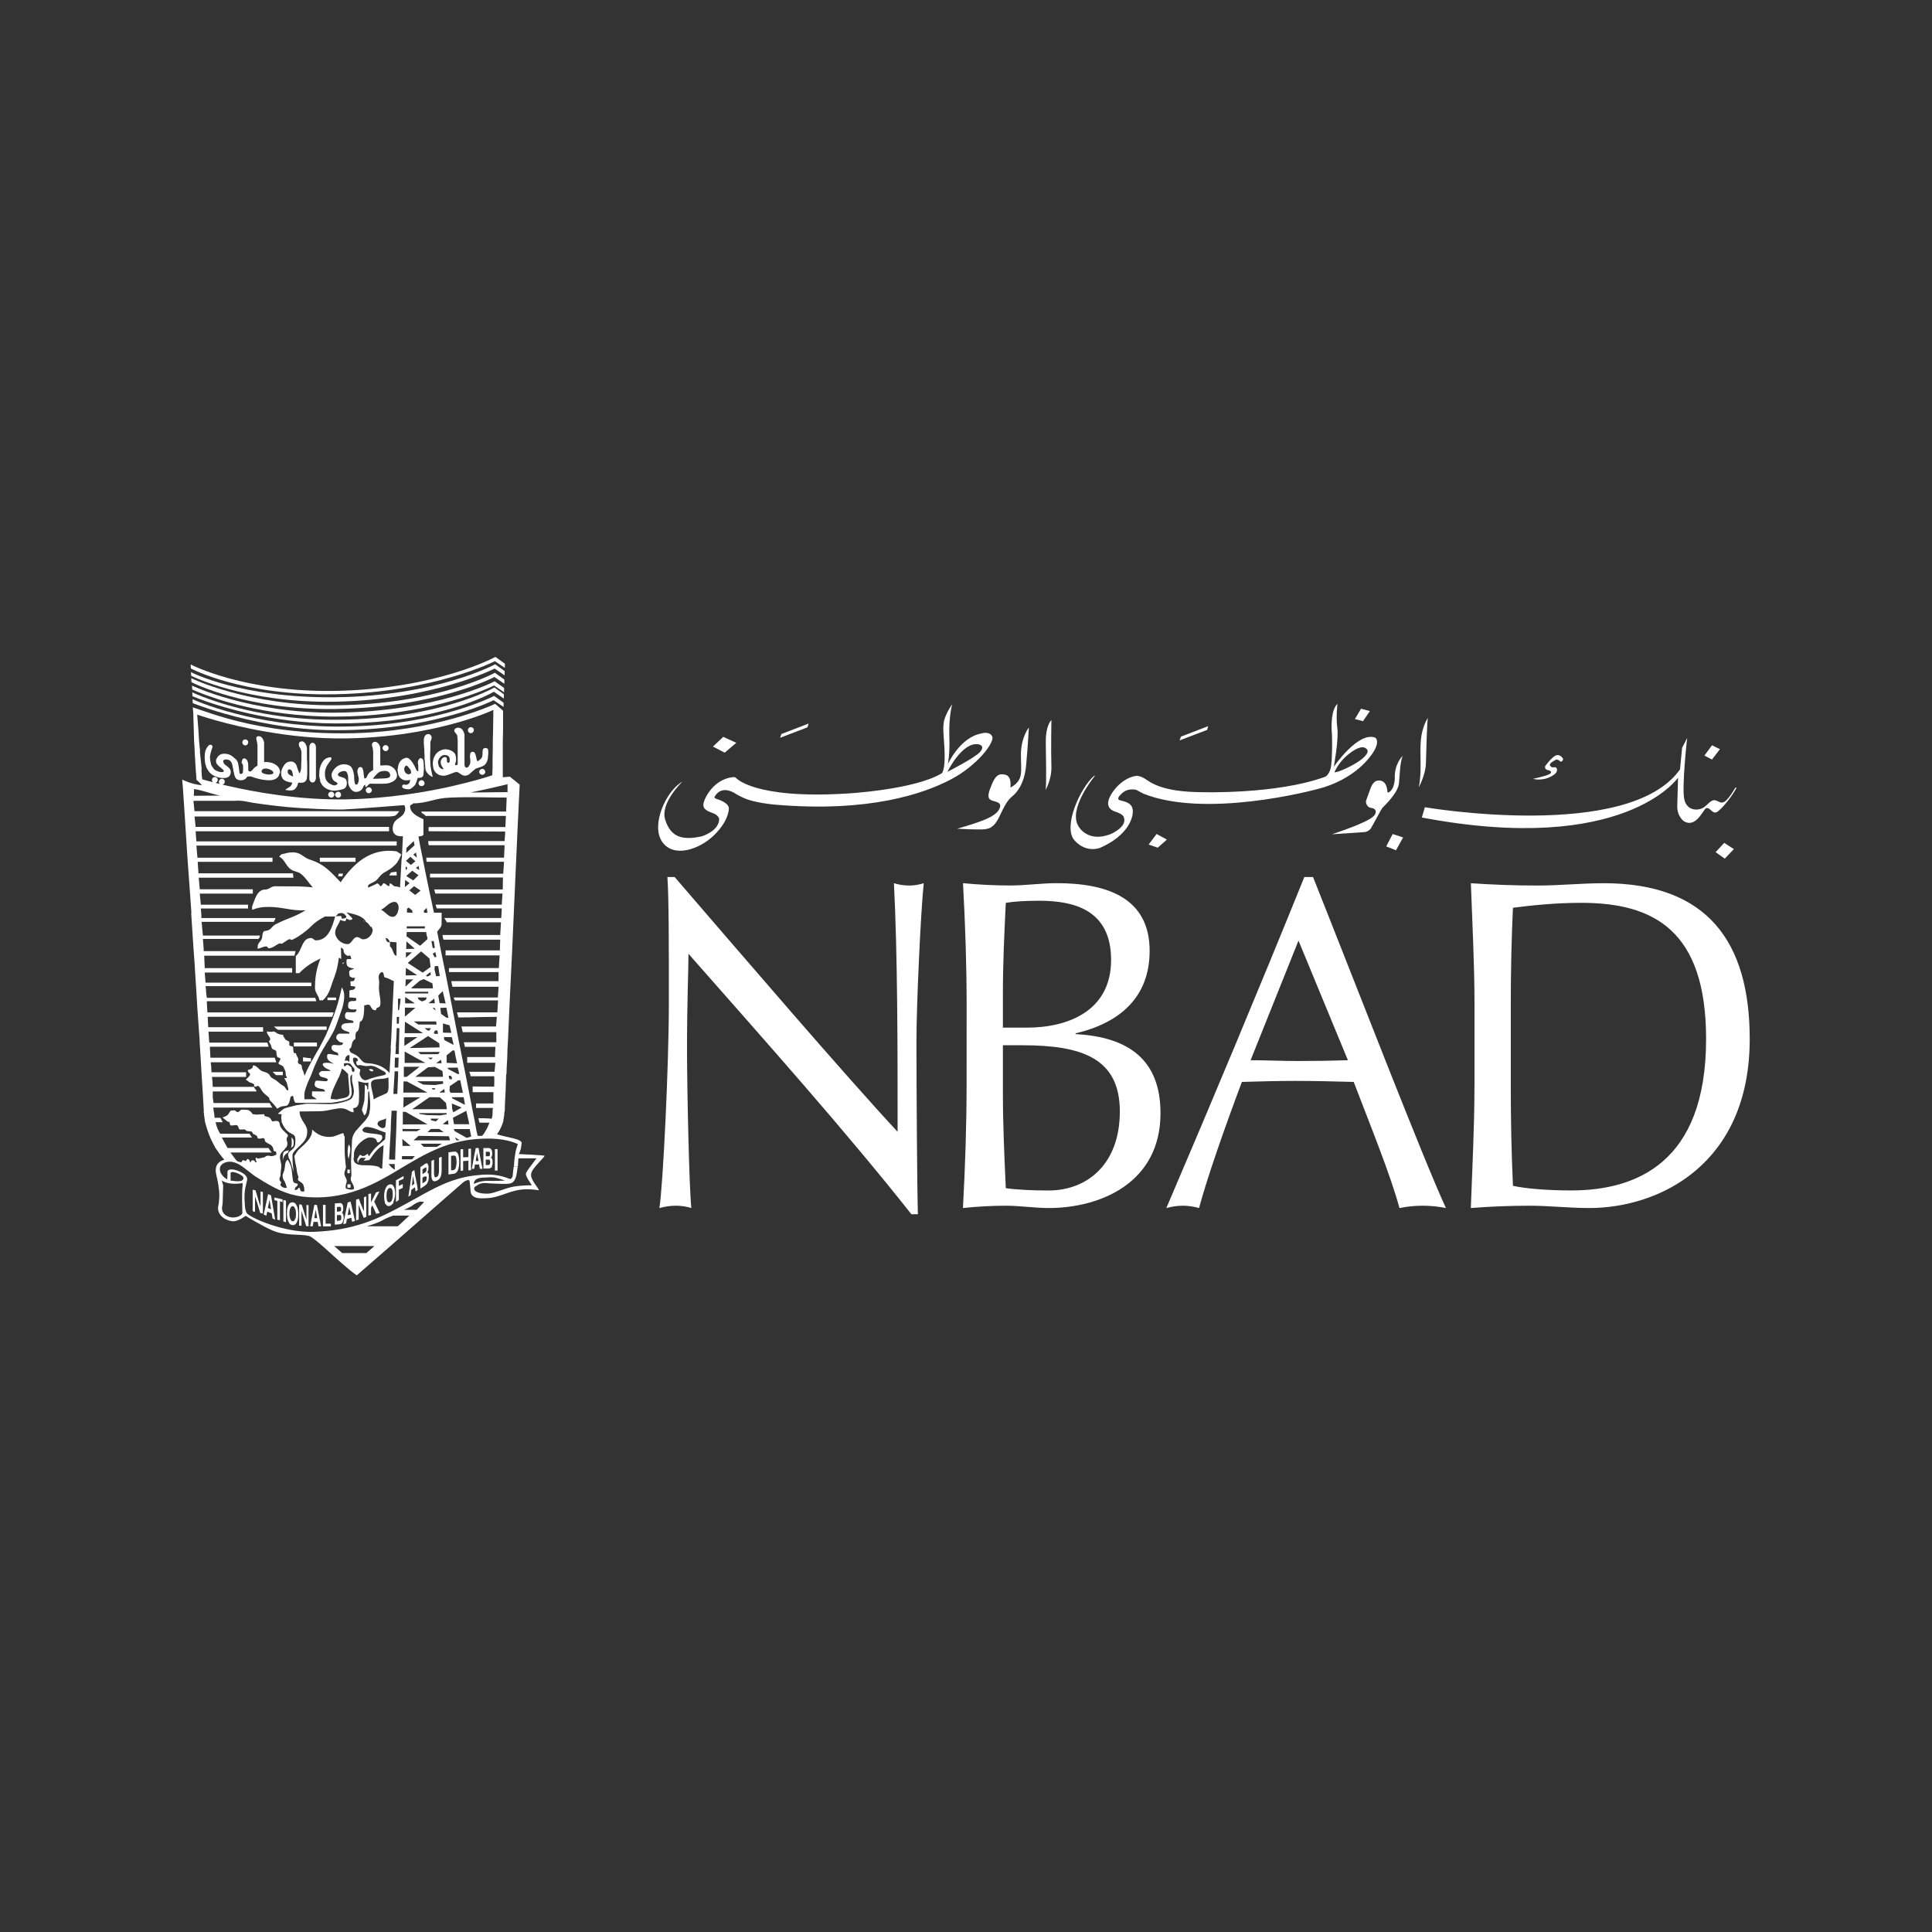 <svg xmlns="http://www.w3.org/2000/svg" id="Layer_1" viewBox="0 0 400 400"><rect x="0" y="0" width="400" height="400" fill="#333333" stroke="none"/><defs><style>      .cls-1 {        fill-rule: evenodd;      }      .cls-1, .cls-2 {        fill: #fff;      }    </style></defs><g><path class="cls-1" d="M60.89,248.99h-.06c-.05-.04-.16-.06-.22-.06-.16,0-.27.02-.38.06h0c-.22.06-.33.21-.44.41-.27.4-.38,1-.38,1.82s.11,1.41.38,1.86c.16.37.44.54.82.58.33.02.6-.14.76-.46.27-.4.38-1.03.38-1.82s-.11-1.45-.38-1.86c-.11-.27-.27-.44-.49-.52M61.06,252.47c-.11.27-.27.4-.43.39-.22-.02-.38-.16-.49-.45-.16-.27-.22-.68-.22-1.16s.06-.89.22-1.16c.11-.25.27-.39.49-.37.16,0,.33.16.43.45.16.27.22.66.22,1.16s-.05.89-.22,1.14Z"></path><path class="cls-1" d="M65.08,249.46l-.87,4.43h.54l.16-.91h.87l.16.91h.54l-.87-4.43M65.08,252.2l.27-1.74.33,1.74h-.6Z"></path><polyline class="cls-1" points="67.41 249.46 66.87 249.46 66.87 253.9 68.5 253.9 68.5 253.35 67.41 253.35"></polyline><polyline class="cls-1" points="63.45 252.53 62.47 249.4 61.93 249.36 61.93 253.75 62.42 253.79 62.42 250.68 63.39 253.85 63.88 253.89 63.88 249.52 63.45 249.48"></polyline><path class="cls-1" d="M71.06,251.45c-.05-.17-.16-.29-.27-.37.11-.08.16-.17.16-.27.11-.16.11-.39.11-.66,0-.25,0-.48-.11-.66-.11-.29-.27-.43-.54-.41l-1.09.08v4.39l1.03-.08c.11-.02.22-.04.27-.09.11-.04.22-.12.27-.23.05-.1.11-.21.16-.35.06-.23.11-.46.11-.71s-.05-.46-.11-.64M69.75,249.9l.49-.04c.11-.02.22,0,.27.04.05.06.11.19.11.39s0,.33-.05.41c-.11.08-.16.11-.27.11l-.54.06v-.97ZM70.51,252.63c-.05.04-.11.08-.22.08l-.54.06v-1.18l.54-.04c.11,0,.22.02.27.06.05.08.11.23.11.46,0,.25-.05.45-.16.56Z"></path><path class="cls-1" d="M81.44,245.53c-.05-.14-.22-.25-.33-.29-.11-.04-.27-.06-.44-.02t-.05.02c-.33.08-.54.31-.71.66-.27.45-.38,1.04-.38,1.82,0,.45.05.83.16,1.28h0c.05.1.05.16.05.25h.06c.05.04.05.08.11.12.16.29.44.39.76.31.22-.06.44-.21.6-.43h.05s.06-.1.06-.14c0-.06.05-.08.05-.12h0c.16-.6.38-1.16.38-1.82,0-.77-.11-1.31-.38-1.64M81.16,248.43c-.11.29-.27.44-.49.5-.22.04-.38-.06-.49-.29-.11-.23-.16-.58-.16-1.05s.06-.85.16-1.12c.11-.29.27-.46.49-.5.22-.04.38.04.49.27.11.23.16.58.16,1.06s-.05.85-.16,1.12Z"></path><polyline class="cls-1" points="58.67 248.99 58.67 252.9 59.21 253.04 59.21 248.99 59.21 248.59 58.67 248.43"></polyline><polyline class="cls-1" points="77.47 248.78 78.56 246.69 77.85 246.87 76.82 248.94 76.82 247.1 76.27 247.21 76.27 248.99 76.27 251.68 76.82 251.55 76.82 250.06 77.09 249.55 77.9 251.31 78.61 251.14 77.58 248.99"></polyline><polyline class="cls-1" points="56.82 248.49 57.42 248.63 57.42 248.99 57.42 252.53 57.96 252.63 57.96 248.99 57.96 248.72 58.5 248.88 58.5 248.32 56.82 247.93"></polyline><path class="cls-1" d="M72.58,248.78l-.6.17v.04l-.92,4.47.6-.16.16-.93.92-.25.16.83.6-.16-.87-3.81M71.98,251.6l.33-1.76.33,1.58-.65.17Z"></path><polyline class="cls-1" points="75.35 248.99 75.35 250.83 74.59 248.99 74.32 248.2 73.72 248.39 73.72 248.99 73.72 252.67 74.26 252.49 74.26 249.46 75.3 252.15 75.84 251.95 75.84 248.99 75.84 247.7 75.35 247.87"></polyline><polyline class="cls-1" points="53.94 248.99 53.94 249.8 53.66 248.99 52.9 246.44 52.31 246.32 52.31 248.99 52.31 250.77 52.8 250.89 52.8 248.99 52.8 247.74 53.23 248.99 53.88 251.14 54.43 251.25 54.43 248.99 54.43 246.79 53.94 246.69"></polyline><path class="cls-1" d="M56.11,247.49l-.6-.27-.38,1.78-.54,2.46.54.25.22-.87.92.41.16,1.03.54.25-.6-3.52M55.46,250.1l.22-1.1.11-.58.11.58.22,1.37-.65-.27Z"></path><path class="cls-1" d="M85.95,243.37l-.16-1.14-.49.35-.11.79-.27,1.88-.38,2.51.49-.33.11-1.06.76-.56.16.87.43-.35-.16-1.08M85.57,245.24l-.33.25.06-.25.22-1.78.27,1.64-.22.14Z"></path><polyline class="cls-1" points="81.98 245.24 81.98 248.86 82.58 248.43 82.58 246.3 83.39 245.94 83.39 245.24 83.39 245.15 83.18 245.24 82.58 245.53 82.58 245.24 82.58 244.49 83.56 244.04 83.56 243.48 81.98 244.37"></polyline><polyline class="cls-1" points="72.58 245.24 72.58 245.2 71.93 245.2 71.93 245.24 71.93 245.9 72.58 245.9"></polyline><rect class="cls-2" x="71.93" y="242.15" width=".49" height=".75"></rect><path class="cls-1" d="M106.16,243.37h.76c0-.19.05-.39.11-.62.06-.39.11-.83.16-1.26h-.82c-.05.23-.05.48-.11.76-.06.44-.06.81-.11,1.12"></path><path class="cls-1" d="M88.77,243.37c0-.15-.06-.33-.06-.4-.05-.14-.16-.21-.27-.23.11-.12.16-.23.16-.35.11-.21.11-.44.11-.73v-.16c0-.19-.05-.35-.11-.44-.11-.23-.27-.27-.54-.12l-.81.56-.22.14v4.45l.98-.64c.05-.06.16-.12.22-.19h0c.05-.02.05-.06.05-.08.11-.1.22-.23.27-.39.05-.14.11-.27.16-.44.06-.25.06-.5.06-.77v-.2M87.47,242.11l.49-.31c.11-.06.16-.1.22-.1.11.02.11.12.11.33,0,.19,0,.35-.05.46-.06.09-.16.19-.22.25l-.54.35v-.99ZM88.23,244.45c-.06.08-.16.15-.22.21l-.54.35v-1.18l.38-.25h.49v.21c0,.29-.05.48-.11.66Z"></path><path class="cls-1" d="M99.42,239.61l-.33-1.88v-.04h-.6v.04l-.38,1.88-.33,1.88-.11.5h.49l.11-.5.05-.39h.87l.06.39.11.5h.54l-.11-.5M98.5,240.37l.11-.75.16-.93.16.93.16.75h-.6Z"></path><path class="cls-1" d="M101.65,239.67s0-.04.05-.06c.06-.06.06-.12.11-.19.06-.16.11-.35.11-.62,0-.25-.05-.46-.11-.64-.11-.23-.22-.37-.43-.43h-1.3v4.2h1.03c.16,0,.27-.02.38-.06.05-.04.11-.1.16-.14h.16c.06-.31.06-.35.06-.4.11-.21.11-.43.11-.68s0-.45-.06-.62c-.05-.17-.16-.29-.27-.37M100.57,238.45h.49c.11,0,.22.02.27.06.11.06.11.19.11.39,0,.17,0,.31-.05.37-.11.08-.16.12-.27.12h-.54v-.93ZM101.33,241.12c-.05.06-.11.08-.22.08h-.54v-1.12h.54c.11,0,.22.02.27.06.05.1.11.23.11.46,0,.25-.06.43-.16.52Z"></path><path class="cls-1" d="M95.02,239.61h0c-.06-.21-.11-.43-.16-.62-.11-.25-.27-.43-.44-.52-.11-.04-.27-.06-.43-.04l-1.14.14v4.6l1.14-.16c.38-.06.71-.37.92-.97,0-.17.05-.37.11-.56.05-.31.05-.64.05-1.02,0-.23,0-.48-.05-.74v-.11M94.42,241.49h0c-.05.46-.27.72-.54.76l-.49.06v-3l.49-.06c.27-.04.43.06.54.31v.06c.06.23.11.56.11.99,0,.35-.05.64-.11.89Z"></path><path class="cls-1" d="M90.89,239.71v2.75c0,.31-.05.54-.11.69,0,.08,0,.16-.05.21-.06.16-.22.27-.38.35-.22.08-.33.02-.43-.21v-.14c-.06-.12-.06-.29-.06-.5v-2.75l-.54.23v3.02c0,.33.05.6.11.77.16.43.49.54.92.35.49-.17.81-.54.98-1.1v-.02c.06-.29.11-.68.11-1.14v-2.73l-.33.12"></path><path class="cls-1" d="M72.2,240.02c.05-.14.05-.27.05-.41h-.16c.06.14.11.27.11.41"></path><path class="cls-1" d="M72.25,239.61c.11-.62.33-1.26.27-1.88-.05-.27-.11-.54-.27-.79-.11.25-.22.52-.22.79-.11.66-.06,1.33.05,1.88"></path><polyline class="cls-1" points="102.47 239.61 102.47 241.49 102.47 242.36 103.01 242.36 103.01 241.49 103.01 239.61 103.01 237.91 102.47 237.91"></polyline><path class="cls-1" d="M58.67,238.67c-.06.2-.11.58-.11.95,0,.43-.06.83-.06.83,0,0,.06-.45.22-.83h0c.06-.15.11-.31.22-.41.27-.39.65-.54.65-.54l.22-.52s-1.09.15-1.14.52"></path><polyline class="cls-1" points="96.98 239.56 95.89 239.61 95.89 237.91 95.35 237.95 95.35 239.61 95.35 241.49 95.35 242.4 95.89 242.36 95.89 241.49 95.89 240.39 96.98 240.31 96.98 241.49 96.98 242.3 97.52 242.28 97.52 241.49 97.52 239.61 97.52 237.82 96.98 237.85"></polyline><path class="cls-1" d="M51.65,234.72h0s-.06-.04,0,0"></path><path class="cls-1" d="M101.22,237.7h-1.14v.04h1.3c-.06-.02-.11-.02-.16-.04"></path><path class="cls-1" d="M60.57,237.41c.22-.08.27-.68.22-1.14,0-.47-.43-.79-.43-.79,0,0,.05.91.05,1.2,0,.31-.16,1.03-.16,1.03,0,0,.11-.19.33-.29"></path><path class="cls-1" d="M73.34,230.24h-.44c.11.04.27.04.44.02v-.02"></path><path class="cls-1" d="M57.31,232.11h.22c-.05-.02-.11,0-.22,0"></path><path class="cls-1" d="M77.31,221.71c-.11-.48-.6-.35-.92-.39.11.35.49.64.92.39"></path><polyline class="cls-1" points="58.56 222.6 58.56 221.9 56.44 221.9 57.14 222.6"></polyline><path class="cls-1" d="M62.74,218.98v.79h1.63v-.7c-.44,0-.76-.02-1.09-.1"></path><path class="cls-1" d="M62.74,218.85v.13h.54c-.16-.04-.38-.08-.54-.13"></path><rect class="cls-2" x="60.84" y="215.85" width="4.78" height=".81"></rect><path class="cls-1" d="M67.63,213.22v-.69h-10.92c.38.31.6.69,1.14.69"></path><rect class="cls-2" x="67.8" y="206.53" width="1.79" height=".54"></rect><path class="cls-1" d="M71.33,199.16c-.11.17-.43.11-.43.35s.33-.17.43-.35"></path><path class="cls-1" d="M75.3,190.48c-.06.2.11.33.22.48-.11-.17-.16-.29-.22-.48"></path><path class="cls-1" d="M70.02,181.43h.87c.05-.17.05-.39.16-.56h-.92"></path><polyline class="cls-1" points="80.95 180.63 80.57 181.25 82.14 181.25 82.09 180.48"></polyline><polyline class="cls-1" points="73.61 177.73 73.61 177.58 66.22 177.58 66.22 177.73 66.22 178.43 73.61 178.43"></polyline><path class="cls-1" d="M68.61,163.91c-.38,0-.65.27-.65.62,0,.33.27.6.65.6.33,0,.6-.27.6-.6,0-.35-.27-.62-.6-.62"></path><path class="cls-1" d="M70.02,163.92c-.33,0-.65.27-.65.62s.33.62.65.62.6-.27.6-.62-.27-.62-.6-.62"></path><path class="cls-1" d="M76.33,163c-.33,0-.6.27-.6.62s.27.6.6.6c.38,0,.65-.27.65-.6s-.27-.62-.65-.62"></path><path class="cls-1" d="M87.47,161.55h0c-.05-.02-.11-.02-.16-.02-.11,0-.16,0-.22.02h.22-.22c-.22.1-.44.31-.44.6,0,.27.16.5.44.58h0c.05.02.11.02.22.02.06,0,.11,0,.16-.02h-.16.16c.27-.08.43-.31.43-.58,0-.29-.22-.5-.43-.6"></path><path class="cls-1" d="M99.86,159.19c-.33,0-.65.27-.65.62,0,.27.22.48.44.58h.22-.22c.05.02.16.02.22.02s.11,0,.16-.02h0c.27-.1.44-.31.44-.58,0-.35-.27-.62-.6-.62"></path><path class="cls-1" d="M82.47,160.39c.16.45.43.74.81.97.65.39,1.68.1,1.68.1,0,0,0,.04-.16.52h.06c-.06.06-.06.12-.11.14-.16.19-.49.43-.82.35-.38-.1-.65-.02-.65.27h1.63-1.63c-.05.06-.05.12,0,.2.05.43,1.36.56,1.68.4.16-.1.49-.31.76-.6.16-.14.27-.29.33-.44.11-.23.22-.5.27-.74h0c.11-.37.16-.5.16-.5,0,0,.65-.02.81-.12.16-.09.33-.21.38-.54v-.15c.06-.29.06-.77.11-1.41h-.05v-.66c-.06-.48-.06-.87-.27-1.06-.05-.06-.11-.08-.16-.1-.27-.08-.38-.04-.49.1-.06.06-.11.14-.16.23-.22.31-.11.91-.05,1.16v.48h0v.74s-.27-.08-.38-.33c0-.02-.05-.04-.05-.08h0c-.27-.6-.44-.95-.71-1.35-.22-.35-.43-.62-.71-.81-.06-.21-.49-.29-.65-.27-.11,0-.33.06-.65.23h0s-.06.04-.06.04c-.05.04-.11.08-.22.11h.05c-.38.31-.76.81-.81,1.59,0,.04,0,.1-.11.46,0,0,.11.79.16,1.08M83.72,159.01c.11-.37.27-.46.38-.5.16-.06.38.19.81.79h.05c.16.35.16.76.16.76,0,0-.27.29-.6.25-.27-.04-.76-.29-.81-.95-.06-.14-.06-.25,0-.35Z"></path><path class="cls-1" d="M79.32,155.22c.11.17.33.29.54.29s.38-.11.49-.29c.05-.1.11-.19.11-.33,0-.33-.27-.62-.6-.62-.38,0-.65.29-.65.62,0,.14.05.23.11.33"></path><path class="cls-1" d="M89.7,158.97c.16.71.6,1.16,1.09,1.41.33.15.71.23,1.09.23.22,0,.6-.1.98-.23h0c.65-.25,1.47-.58,1.68-.56.27.02.54.27,1.03.56h-.05l.05.02c.05.04.11.06.16.09h.06c.16.06.33.12.49.1.27,0,.54-.1.81-.21h-.06c.6-.54,1.47-1.24,1.47-1.24.16-.06.33-.12.49-.17,1.03-.35,1.68-.44,2.01-1.88v-.08c.05-.33.16-1.31.05-1.8,0-.1-.05-.15-.11-.21,0,0-.44-.33-.87.02-.06.04-.06.12-.11.19-.05.21-.05.5-.05.5,0,.81-.06,1.08-.33,1.37-.16.15-.33.29-.65.52-.16.02-.22-.21-.27-.52-.16-.6-.22-1.51-.87-1.43-.54.09-.43.58-.49,1.02,0,.15,0,.29.06.41,0,.81.16.89-.43,1.74-.6.33-.76-.17-.76-.54v-6.15c-.06-.27-.11-.48-.22-.68-.22-.56-.71-.79-1.09-.79-.27,0-.71.12-.82.54,0,.1.06.17.06.25.16.4.6.54.6,1.08l.06.79v4.93c-.06.16-.44.25-.49.12-.22-.2.22-.45.16-1.3,0-.19-.05-.43-.11-.7-.16-.66-.92-1.02-1.52-1.18h-.11c-.16-.06-.43-.08-.49-.06-.16,0-.27.02-.43.06h-.06c-.11.02-.16.06-.27.08v.02h0c-.87.29-1.41.95-1.68,1.78h0c-.11.29-.11.6-.16.91,0,.37.05.69.11.97M90.89,157.1c.05-.06.05-.1.11-.15.43-.68,1.09-.77,1.68-.5.27.12.38.39.43.66,0,.27,0,.56-.05.68-.11.23-.38.14-.49,0-.05-.11-.05-.43-.05-.68-.06-.15-.11-.27-.16-.33-.22-.12-.65-.02-.87.33,0,.02,0,.04-.06.06-.22.37-.27.74-.05,1.28.16.27.27.44.33.54h0c.11.11.11.17.06.23-.11.08-.38-.02-.65-.23-.16-.14-.27-.31-.33-.56-.11-.56-.22-.75.11-1.31Z"></path><path class="cls-1" d="M87.74,153.54c0,.45.05.97.11,1.68,0,.33,0,.7.05,1.12v.75c.05.7.11,1.45.16,1.88v.1c.05.6.38,1.02.82,1.39v.02c.38.27.71.39.71.39,0,0-.05-.17-.11-.48,0,0-.22-.91-.27-1.41-.05-.27-.11-.56-.11-.87s0-.66-.05-1.01c0-.62,0-1.3.05-1.88v-1.68h.06c.05-.39.22-.54.22-.77,0-.33-.22-.79-.71-.79s-.87.41-.92,1.14v.23h0v.19"></path><path class="cls-1" d="M107.41,238.9c.22-.29.33-.72.44-1.16.05-.39.11-.75.16-1.06.05-.93-3.26-1.2-5.11-1.84.22-.29.38-.58.54-.85h0c.33-.62.6-1.24.81-2.03h-.05c.11-.48.22-.99.22-1.72h.06c.05-.45.05-.91.05-1.41.11-2.01.22-3.98.27-6.42h.06c0-.31.05-.93.05-1.54.06-.62.06-1.24.11-1.88,0-.62.05-1.26.05-1.88.06-.62.06-1.26.11-1.88.11-2.57.22-5.05.33-7.5.11-1.89.16-3.77.27-5.61.11-1.9.16-3.77.27-5.63.11-2.49.22-4.99.33-7.5.16-3.56.33-7.21.49-11h0c.22-4.87.44-9.92.71-15.26h0v-.29l-1.09-.89-.92-.75-1.47.12v-7.56l.05-1.88v-4.33l-1.63-1.43s-1.9.91-5.27,2.01c-4.13,1.37-10.54,3.04-18.48,3.75-2.5.23-5.11.35-7.83.35-3.04,0-5.92-.12-8.48-.35-8.59-.72-14.73-2.44-18.75-3.75-1.58-.52-2.83-.97-3.8-1.28.06.43.06.85.11,1.28.05,1.31.05,2.55.11,3.75,0,.64.05,1.26.05,1.88.06.54.06,1.1.11,1.88h0c0,.54.05,1.08.11,1.88h0c0,.56.05,1.14.11,1.88h0c0,.46.05.93.11,1.41,0,.35.05.7.05,1.05,0,0,.05.06.16.12.22.19.65.62.98,1-1.25-.11-2.45-.44-3.7-1-.11-.04-.27-.12-.38-.17v.17c0,.21.06.62.11,1.18.16,2.42.54,7.93.98,15.01.27,3.33.49,7,.81,11.25h-.05c.16,2.44.33,4.95.49,7.5.16,1.86.27,3.73.38,5.63.11,1.88.27,3.75.38,6.17h0c.16,2.36.33,4.68.49,6.94,0,.64.06,1.26.11,1.88h0c.05.85.05,1.37.11,1.88.05.64.05,1.26.11,1.88.05.64.05,1.26.11,1.88h0c.16,2.74.33,5.1.44,7.25h-.05c.05.27.05.29.05.31.05.56.11,1.1.22,1.65h-.05c.22.81.38,1.43.6,2.05.38,1.2.92,2.34,1.52,3.38h-.05c.71,1.04,1.14,1.66,1.63,2.24.11.16.27.31.38.46-.87.19-1.41.7-1.68,1.41-.05.23-.11.48-.11.76,0,.29.05.66.16,1.12.11.5.27,1.14.38,1.88.05.39.11.79.16,1.24.11,1.06,0,1.93-.05,2.51-.11.56-.16.87-.16.87-.16,1.88,1.79,2.88,3.1,2.94,1.09.04,2.61-1.12,2.61-1.12,0,0,2.99,1.88,5.49,3,2.72,1.2,5.65.7,7.61,1.16.54.14,1.79,1.18,3.32,2.53,2.12,1.91,4.84,4.43,6.58,5.63l6.47-5.63,10.71-9.38,4.29-3.75.54-.48c.44-.39,1.03-.54,1.25-.48.11.1.16.48.22,1.28h0c.06.62.06,1.3.27,1.66.6.95,1.9.85,2.99.81,3.26-.11,4.95-1.86,8.59-1.86.76,0,1.68.09,2.39.21-.16-.39-.43-.76-.71-1.14h-.27.27c-.44-.62-.82-1.24-.92-1.88,0-.23,0-.48.11-.71.16-.41.44-.77.76-1.16.44-.56,1.03-1.14,1.68-1.88.11-.12.16-.25.27-.37-.38-.14-5.33-.35-5.33-.35M104.8,168.02h-17.55c-.11.45.76.48.81.91h16.68l-.11,2.3h-15.87q-.06.43,0,.87l15.82.06c.05.74-.11,1.24-.11,1.97h-15.82c.05.52,0,.35.11.87h15.71l-.11,2.57h-16.09v.41l.05.44h16.03l-.16,2.48h-15.16v.77h15.11s-.05,1.59-.05,2.48h-14.18c0,.08.22.85.22.85h13.91l-.16,2.3h-13.69c.05.45.16.33.22.77h13.48l-.05.91-.06,1.08h-11.79l.54.89h11.19l-.16,2.63h-11.96c.05.43.11.52.22.97h11.74l-.06,1.93v.29h-11.25v1.03h11.19l-.16,2.63h-10.33v.83h10.27v1.88h-9.78c.05.45.16.74.22,1.16h9.57l-.16,2.22h-9.13c.05.45.11.16.22.6h8.97l-.05.6-.11,1.88h-8.37c.11.45.22.6.27,1.05,3.15,0,4.84-.12,7.99-.12l-.16,1.99h-7.17c.11.44.16.74.27,1.18h6.96v2.09h-6.74c.11.45.16.5.22.95h6.36c-.05-.02-.05.14-.05.37-.06.62-.06,1.74-.06,1.74h-5.76v1.18h5.82l-.06.83-.11,1.04h-5.22c.11.39.16.48.22.5h0c0,.35.05.41.05.43h4.89c.05.83,0,1.3,0,2.11.16.08-4.46,0-4.46,0v1.18h4.29v2.34h-3.59v.93h3.48c0,.15,0,.33-.05.52h0c0,.98-.06,1.68-.33,1.74.05-.14-2.61-.14-2.61-.14.05.29.11.43.11.6h.05c0,.14.06.21.06.33h2.06c-.22.58-.43,1.08-.71,1.55-.22.43-.49.83-.81,1.18h-.92l-.27-1.18-.33-1.88-.38-1.88-1.47-7.5-.38-1.88-.38-1.88-.38-1.88-.38-1.88-1.47-7.5-1.09-5.61-1.14-5.63-.71-3.58c.43-.6.92-.91.92-1.64v-2.28h-1.58c-.05-.19-1.41-6.46-2.34-11.25-.38-1.88-.71-3.54-.87-4.51.44-.15,1.03-.04,1.03-.54v-3.04c-1.3-.62-2.77-1.3-2.77-2.76,0-.23.6-.31.6-.54,2.93,0,4.51-1.07,7.44-1.18,4.67-.21,7.28-.02,11.96-.02,0,.73-.11,2.14-.11,2.88ZM94.1,234.16l-.06-.17-.11-.23h3.31l.05.23.27,1.31-.92.29-2.55-1.43ZM95.19,236.08h-.71l-.27-.6.98.6ZM85.62,236.1l1.03-.93,6.3.08.22.85h-7.56ZM91.49,236.79l-1.03.66h-2.72l-.65-.66h4.4ZM92.74,221.3l-.05-.23,2.07-.04.33,1.3-.33.04-2.01-1.06ZM93.56,223.45h-.44l-.16-.31-.05-.4v-.02h.43v.02l.22.35v.37ZM83.88,205.68v-.35h4.78v.35h-4.78ZM85.89,207.73h-2.01v-1.31l2.01,1.31ZM84.04,200.38l2.34,1.53-2.39.04.05-1.51v-.06ZM85.89,196.43l-1.79.04.05-1.57,1.74,1.53ZM84.15,193.84l.06-.87h4.02s.11.79.16.89c.11.1.11.58.11.58l-1.52,1.37-2.83-1.97ZM85.29,197.17l-1.25,1.12v-1.12h1.25ZM85.57,202.77l-1.63,1.51.06-1.51h1.58ZM88.34,206.53l-.16.46-.65.31h-.27l-.65-.43-.11-.35h1.85ZM90.29,211.48l.11.64h-3.8l-.92-.64h4.62ZM88.72,207.71l1.2-.99v.12l.11.87h-1.3ZM90.19,209.21l-.65-.54.49.02.16.52ZM90.57,213.33l.11.72h-.65l-.22-.19.27-.52h.49ZM89.21,212.87l-.27.48-.38.02-.65-.5h1.3ZM88.61,214.5l1.14.73,1.2.77.06.85-6.2.14,2.72-1.76,1.09-.73ZM90.73,218.25l-3.64.02-.54-.46,4.51-.02-.33.46ZM91.27,219.43l.05.06.11.64h-1.14l.98-.7ZM89.59,218.98l-.27.31-.22.04-.49-.35h.98ZM86.06,218.98l2.01,1.08h-4.29v-2.36l2.28,1.28ZM88.61,220.97l1.41-.08,1.58.85.11.99v.21h-5.71l.27-.21,2.34-1.76ZM91.71,223.87l.06.5-1.63.27-2.5-.08-1.3-.7h5.38ZM91.98,225.46l.11.72-1.03.04v-.1l.92-.66ZM90.13,225.3l-.11.25-.43.04-.22-.29h.76ZM91.05,227.18l1.3,1.18.16,1.29h-7.17l3.59-2.49,2.12.02ZM86.82,230.45h5.65v.25l-1.3.23-2.77-.06-1.58-.25v-.17ZM90.84,231.61l-.54.5-.05.06-.27-.06-.71-.17-.11-.33h1.68ZM89.21,233.74h1.74l.33.25.6.4h-3.37l.43-.4.27-.25ZM91.65,232.75l.81-.64.27-.19.06.19.05.71-1.2-.08ZM92.47,220.06v-1.57l1.25-1.01.38.02.27,1.47.27,1.18-2.17-.1ZM92.03,215.35l-.06-.12-.05-.52,1.63.02.11.5.27,1.12-1.9-1ZM91.71,213.8v-1.9l1.36.37.38,1.57-1.74-.04ZM92.41,210.69l-1.09-.77-.16-1.24,1.25-.06.43,2.11-.43-.04ZM91.82,207.73l-.81-.04-.27-1.57.92-.91.6,2.51v.04l-.44-.04ZM90.35,202.12h-.06l-.33-1.39.05-.7.71-.02.33,2.07-.71.04ZM90.02,198.21l-.43-.74.54-.37.22.99-.33.12ZM89.59,196.28l-.27-1.43h.49l.22,1.41-.43.02ZM89.53,203.61l.11,1.02h-4.46v-.1l1.74-1.49.81-.33,1.79.89ZM88.66,202.12l-.16.06-.11-.06-.22-.12.92-.74.11.58-.54.27ZM87.52,201.38l-3.1-2.01,2.77-2.4,1.74,1.49.22,1.74-1.63,1.18ZM87.79,188.99h0l-.05-.43.6-.58.16,1h-.71ZM87.96,191.79v.43h-3.75v-.43h3.75ZM84.26,188.93v-.79l.38-.23.71.6.06.48h-.06l-1.09-.06ZM85.95,185.29l-1.2-.95.98-.87,1.36.91-1.14.91ZM85.57,182.28l-1.47-.91,1.25-1.1,1.3.93-1.09,1.08ZM86.11,179.72l.54-.46.16.85-.71-.39ZM85.57,176.96l.54-.48.16.83.06.27-.76-.62ZM84.1,176.61l.05-1.05,1.52-1.43.16.87-1.74,1.6ZM84.59,177.73l.38-.35.38.35.65.58-.92.77-1.03-.85.54-.5ZM84.37,179.74l-.38.43v-.83l.38.41ZM84.81,182.84l-.98.83.05-1.49.92.66ZM86,208.65l-2.17,1.84v-1.88l2.17.04ZM87.58,213.91h-3.8l.06-2.38,3.75,2.38ZM86.44,214.73l-.76.5-1.96,1.32v-1.32l.05-.5h2.66ZM86.87,220.86l-2.39,1.88-.27.21h-.6v-2.09h3.26ZM84.26,223.91l4.24,2.3h-5l.05-2.32.71.02ZM83.56,227.18h3.48l-3.53,2.13.05-2.13ZM83.94,230.2l.11.04,3.32,1.88,1.14.66-5.11.02v-2.61l.54.02ZM87.09,233.77l-.38.21-.38.23h-2.99v-.47l3.75.02ZM85.02,237.25h-1.68l-.05-1.53v.08l1.74,1.45ZM85.89,239.36l-.22.25-.33.41h-2.12v-.66h2.66ZM93.07,225.81l.05-.93,1.79-1.22h.38l.54,2.59h-2.55l-.22-.44ZM96,227.16l.27,1.59-2.66-1.36-.05-.21,2.44-.02ZM95.57,229.31l-1.63.93-.06.04-.05-.04-.22-.68-.05-.97v-.12l2.01.83ZM96.06,230.24l.49-.27.05.27.43,1.88.11.64h-3.15l-.11-.64-.11-.7,2.28-1.18ZM103.56,162.73h0c.71-.17,1.25-.31,1.52-.37v1.64l-7.72.08c2.45-.47,4.73-1.01,6.2-1.36ZM41.76,160.39l-.05-1.2h.05l-.22-2.09-.16-1.51h.05l-.22-2.24-.11-1.88-.27-3.52s5.76,2.07,14.19,3.52c4.84.85,10.54,1.49,16.52,1.41,5.65-.08,10.71-.64,15-1.41,6.63-1.18,11.41-2.8,13.86-3.75,1.14-.45,1.74-.74,1.74-.74v.74l-.06,3.75-.05,1.88v1.6l-.05,2.15v1.88l-.06,1.41v.12s-1.25.43-3.48,1.05c-1.3.35-2.88.75-4.73,1.18-5.49,1.26-13.32,2.59-22.01,2.76-9.62.17-18.86-1.49-24.4-2.76-.43-.09-.87-.19-1.25-.29.27-.06.49-.29.49-.6,0-.1-.05-.19-.05-.29-.11-.19-.33-.33-.54-.33-.27,0-.44.13-.54.33-.06.1-.11.19-.11.29,0,.2.11.35.27.46-.38-.08-.71-.15-.98-.23.22-.04.44-.25.49-.52v-.08c0-.35-.27-.62-.6-.62s-.6.27-.6.62v.08c0,.15.11.29.22.39-.6-.16-1.09-.27-1.47-.39h0c-.49-.14-.76-.21-.76-.21l-.11-.95ZM40.19,163.36c2.01.33,3.42.97,5.38,1.36l-5.44.04.05-1.39ZM46,235.51h6.14s0-.15-.33-.52c-.11-.17-.16-.25-.16-.27h-6.03s-.16-.12-.43-.74c-.06-.06-.06-.14-.11-.21-.33-.77-.43-1.43-.43-1.43h1.47s-.05-.09-.22-.4h0c-.11-.19-.27-.52-.27-.52h-1.2s-.05-.54-.11-1.03c0-.04,0-.08-.05-.15h0c-.05-.46-.11-.93-.11-.93h12.23s-.16-.27-.33-.5c-.11-.23-.22-.44-.22-.44h-11.63s-.11-.74-.16-1.14v-1.26h9.02s.11-.08-.11-.35c-.27-.27-.38-.6-.38-.6h-8.53s-.05-.46-.05-1.02c-.06-.54-.11-1.04-.11-1.04h7.06v-.95h-7.17l-.05-1.14-.11-.93h13.59l-.33-.95h-13.32l-.11-2.28h12.17s-.05-.15-.11-.37c-.11-.25-.16-.48-.16-.48h-12.01l-.06-.62-.11-1.64h11.3v-.93h-11.36l-.11-2.15h25.76s.11-.2.16-.41c.11-.21.16-.5.16-.5h-26.14l-.11-1.88v-.43h22.66l-.22-.71h-22.44s-.11-.52-.16-1.16c0-.66-.11-1.26-.11-1.26h21.9v-.72h-21.9l-.11-1.33-.06-.77h18.1v-.91h-18.1l-.11-2.57h18.69l.22-.95h-19.02v-.43l-.16-2.09h11.47s.27-.23.27-.39c.05-.14.05-.31.05-.31h-11.79l-.27-2.84h14.95l.38-.79h-15.38v-.66l-.11-1.31h9.78v-.79h-9.78l-.22-2.3h10.98v-.89h-10.98l-.22-2.4h19.62l-.11-.91h-19.56l-.16-2.38h15.49v-.85h-15.54l-.22-2.51h41.47v-.87h-41.47l-.16-2.09h40.05v-.91h-40.05l-.22-2.15h39.94s1.36,0,1.68-.23c.33-.23.76-.87.76-.87h-42.39l-.22-2.15h8.64s1.03-.14,2.34.16c1.25.29,5.16.81,8.53,1.14,3.37.31,9.46.56,11.47.5,1.96-.06,12.66-.91,12.66-.91,0,0,.54.72-.11,1.78-.65,1.06-2.17.99-2.28,3-.05,1.99,2.12,1.66,2.12,1.66l-.22,4.6h-.05l-.33,6.03s-.38-.23-.87-.23c-.43,0-.43-.17-.92-.52-.43-.35-.38.17-.43.41-.11.23-.49-.23-.92-.47-.38-.25-.44.17-.71.47-.33.29-.54-.72-.98-.47-.38.23-1.74.81-1.74.81,0,0-.22-.35.16-.64.43-.31,1.14-.52,1.52-.89.44-.35.82-1.16,1.68-1.62.87-.48,1.47-.83,2.23-1.6.38-.35.65-.87.87-1.28.22-.46.38-.83.38-.83l-.98-.64c-2.72-.4-4.95.25-6.85,1.47h0c-1.9,1.24-3.48,3.07-4.73,4.93-1.96-2.03-3.31-3.71-6.25-4.64-.27-.08-.49-.2-.71-.29-1.03-.54-1.47-1.26-2.99-1.26-1.03,0-1.36.23-2.34.41l-.44.48c.22.1.38.23.54.37.71.64.92,1.51,1.79,2.2.71.58,1.47.43,2.17.99,1.09.87,1.52,1.78,2.45,2.8-1.96-.21-3.1-.21-5.05-.21-1.3,0-1.47-.02-2.77-.02-.82,0-1.2.68-2.01.68-1.68,0-2.12,1.95-2.72,3.5v.7c1.3-.48,2.01-.6,3.42-.6,2.93,0,4.78.87,7.66.69-.33.19-.65.37-.92.52h0c-1.9,1.03-2.61,1.06-5,2.24-.49.23-.65.31-1.25.98-.6.68-1.41.39-1.58.74-.33.58-.11,1.06-.43,1.62-.33.54-.49.56-.71,1.06l-.06.81c.65-.1,1.14-.48,1.79-.48.33,0,.27.38.54.38,1.03,0,2.06-1.31,2.55-.95.22.19,1.68-1.3,1.96-.85.27.43,3.31-1.74,4.18-2.69.87-.89,1.58-1.36,2.94-2.09h2.12c.43-.19.38-.81,1.41-.7.43.04.6.35.92.7-.16.02.11.17-.22.31-.33.16-.6.08-.71.16l-.22-.6c-.6.12-.65-.04-1.2.14-.65,2.38-1.52,4.93-3.97,4.93-.43,0-.6-.48-1.03-.48-1.31,0-1.63,1.12-2.17,2.26-.22.54-.54,1.08-.98,1.49v3.52h.71c1.47-1.49,2.55-2.11,4.4-3.04-.54,1.37-.82,2.46-.98,3.64v.02c-.11.73-.16,1.51-.16,2.43,0,1.05.81,1.55.92,2.57h.71c1.47-1.31,1.58-2.82,2.34-4.68.06-.12.06-.23.11-.33.49-1.32.65-2.28.87-3.81.27.06.22.19.49.27,0-.89-.06-1.31-.06-2.09v-.31c.11.15.27.17.44.31.05.08.11.21.11.45-.05.43.76,1.2,1.14.95.38-.25.33.6.49.66-.54.17-1.03-.19-1.03.39,0,.43-.05.85.27,1.16.33.31.98.41,1.36.45-.44.27-1.09.23-1.09.75,0,.31.06.6.16.95h.11c.22.17.49.29,1.03.21-.33.17.16.79-1.03.74l.06.97c.38.04.71.06.98.15-.16.87-.81.56-1.25.79v1.45c.54-.02.98.06,1.47.12-.27.06.43.7-.87.6-.27-.02-.49.08-.65.23h-.11c-.11.43-.11.64-.11.85,0,.83,1.03.66,1.74.66,0,.19-.05.35-.22.5-.11.16-1.3.06-1.79.06-.33.23-.38.45-.38.81,0,.79.81.77,1.58.95.16.17.38.46-.06.46-.33,0-.81.04-1.47.11,0,0-.49.08-.65.33-.43.58.22.98.22.98.6.45,1.52.37,1.3.81h-2.12c-.33.12-.6.37-.6.83,0,.11.05.25.11.37h.05c.27.39.6.62.92.62.49,0,.27.43.06.52-.82.17-.87,0-1.68,0-.33.09-.44.25-.44.48v.25c.11.39.38.6.98.79.6.17.27.48.49.64-.81-.06-1.2-.23-2.01-.29-.38.02-.38.31-.38.54,0,.04,0,.1.05.19h-.05c.11.66.81.95,1.41,1.32-.76-.2-1.41-.33-2.17-.14,0,0-.22.14-.11.43.06.08.11.15.22.27h0c.05.08.11.13.11.13.05.04.11.08.16.12.43.31.92.39,1.14.66l-1.9.02c-.11.1-.54.25-.54.58,0,.12.11.23.22.37h-.06c0,.06.11.09.16.15.05.02.05.04.05.06h.05c.38.17.98.19,1.36.5.05.17.05.35-.22.44-.22.06-1.47-.12-2.12-.12-.27.17-.27.31-.33.74-.11.85,1.41.95,1.74,1.03.33.08.38.39.43.48l-2.72-.02v.91c.22.25.81.46.92.71h-2.5v-1.26c.27-1.31.98-2.84,1.36-3.63.05-.16.05-.23.11-.27.11-.31.33-.89.6-1.6.27-.56.54-1.22.87-1.88.22-.48.49-.98.76-1.43.05-.15.16-.29.27-.45.43-.77.81-1.37,1.14-1.88,1.25-2.07,1.36-2.49,2.55-5.95.22-.58.33-1.08.43-1.55.44-2.17-.16-2.88-.33-3.27-.27,1.18-.54,2.24-.82,3.27-.54,1.84-1.2,3.56-2.12,5.75-.22.58-.49,1.18-.81,1.76-.33.64-.65,1.26-.98,1.88-.38.64-.76,1.26-1.09,1.88h0c-.38.64-.71,1.26-1.03,1.88-.27.52-.54,1.06-.87,1.88-.05-.08-.16-.48-.22-.74-.06-.25-.33-.62-.33-.91v-.23c-.05-.21-.11-.39-.33-.47-.22-.12-.44-.06-.49-.46-.05-.4.22-.4-.05-.95h0c-.33-.52-.38-.93-.38-.93,0,0-.44.23-.49-.31-.06-.23-.06-.44-.06-.64,0-.21-.05-.39-.22-.44-.22-.08-.6.04-.6-.48s.11-.46-.43-.71c-.27-.14-.33-.15-.38-.23,0-.06-.06-.15-.22-.35-.33-.47-.11-.64-.49-.64-.43,0-.92-.23-.92-.23,0,0-.65-.52-.92-.43-.33.14-1.3,0-1.3,0,0,0,0,.29.27.72.27.37.49.7.44.93h0v.06c-.11.23-.38.23-.16.56.16.33.33.44.38.81.06.19.11.35.16.44h0c.11.12.22.17.38.25.27.09.54.15.54.64s.11.93.38.98h0c.27.06.6.12.33.58-.22.48-.49.6-.11.83.33.17.6.25.82.47.05.09.11.21.16.35.22.54.33.54.33,1.18,0,.15,0,.27.06.35.11.31.33.33.11.46-.27.19-.65-.23-.33.29.27.54.33.48.43.89.11.41.27,1.06.27,1.06,0,0,0,.7-.38.17-.44-.54-.22-.54-.76-.83-.54-.29-.82-.64-1.3-.99-.44-.35-.98-.52-1.25-.85-.27-.66-.76-.83-1.14-.95-.54-.14-.81-.25-1.2-.62-.16-.17-.38-.37-.6-.52-.16-.12-.33-.21-.49-.23-.27-.04-.22.08-.22.23,0,.12-.05.27-.27.4-.43.37-.87.12-.76.54.11.41.6.46.43.81,0,.02-.05.04-.05.12h0c-.27.35-.81.83-.81.83l.81.58s.33.06.76.29c.38.23-.06.4.27.58.33.17.6-.4.92,0,.38.43.38.66.87,1.24.54.58,1.2.89,1.25,1.24.06.35-.11.11.33.58.49.46,1.3,1.51,1.3,1.51,0,0,.65-.46,1.09-.5.38-.08.92.04,1.2-.43.33-.46.44-1.47.44-1.47,0,0,.54-.52.6-.04.06.46.22,1.16.49,1.22.33.06,7.39,0,7.39,0,0,0,1.63-.23,2.34-.41.71-.17,1.47-.46,1.63-.81.16-.37.22-.39.22-.77s0-.89-.11-1.35c-.11-.46-.22-1.82-.16-2.07.06-.08.11-.16.11-.21.11-.16.27-.25.27-.25v.02h0c-.05.64-.05,1.37.06,1.72.11.5.38,1.47.27,2.13-.11.64-.33,1.1-.82,1.37-.49.27-2.17.79-3.48.87-1.36.1-5.22-.13-5.82,0-.6.16-1.58.17-2.34.41-.76.23-1.47.33-1.96.56-.22.14-.6.43-.87.68-.22.21-.43.39-.43.39l.81.12s-.22.48,0,1.37h-.11s0,.06.06.1c.16.52.54,1.24,1.03,1.78h0c.27.27.54.48.81.62.81.39,1.03.58,1.03,1.32s.05,1.29-.38,1.78v.04c-.43.48-.87.64-.98.93-.16.23-.22.5,0,.95h-.05s.05.1.05.14c.27.45.22.45.44,1,.05.2.16.47.22.74.16.56.33,1.14.33,1.14,0,0-.06-.5-.11-1.14-.05-.5-.11-1.06-.11-1.59h.06c-.06-.04-.06-.08-.06-.13v-.16h0c-.05-.48.06-.79.16-.95.22-.35.54-.64.82-.93,1.03-1.03,2.06-1.74,2.06-3.35v-.4c-.11-.75-.54-1.3-.92-1.88h0c-.38-.68-.65-1.2-.65-1.88v-.1c1.25,0,2.34-.04,3.59-.04,1.96,0,2.28-.27,4.18-.56,1.79-.29,2.28.5,2.99.7h.44c-.06-.29,0-.54-.16-.77.92-.06,1.25-.66,1.25-1.65.06-1.53,0-2.4-.16-3.94.71.17,1.58.5,2.12.25l-.05,1.41c-.06-.02-.11.12-.22-.06.11-.66-.27-.77-.49-.89,0,.99,0,1.53-.05,2.67,0,1.1-.38,1.66-.54,2.59,0,.06,0,.08.05.08.11.31.33.87.44,1.03.22-.15.38-.4.49-.72l-.05-.02c.38-1.26.33-3.38.38-4.1,0-.21.22-.14.22-.04,0,.7.38,2.63.05,4.16-.05.39-.16.74-.38,1.04-.16.29-.38.58-.6.83-.49.58-1.03,1.06-1.68,1.88h-.05c-.49.6-.87,1.28-.92,2.2,0,.46-.06.91-.06,1.55h0c-.05.68-.11,1.28-.11,1.88-.05.6-.05,1.2,0,1.88,0,.52,0,1.06.05,1.7v.17c-.05.33-.33.74.05,1.39.11.19.16.35.27.48.16.39.22.56.22.93-.6.33-1.14.04-1.68-.06-.11-.37-.05-.6,0-.87.06-.19.16-.4.16-.69.05-.39-.27-.74-.43-1.18,0-.12-.05-.23-.05-.35,0-.56.33-1,.33-1.53h0c0-.06,0-.11-.05-.17-.06-.58-.11-1.14-.16-1.7-.06-.6-.06-1.22-.06-1.88v-2.42c-.27-.19-.11-.79-.43-.68-.98.29-1.63.77-2.72.77-1.41,0-2.45-.48-3.48-1.43-.05-.04-.05-.08-.11-.12v.12c.11,1.55-1.52,2.92-2.45,3.75-.27.25-.49.46-.6.62-.38.62-.65,1.04-.65,1.04,0,0,.05.1.05.21.06.41.16,1.26.33,1.82v.06c.16.66.16,1.41.38,1.88,0,.04,0,.08.05.12.22.44-.33.69.16,1.03.38.23.65.4.87.73.05.1.11.19.11.33.22.54.11,1.12.11,1.12,0,0-.54.1-.71-.09-.16-.2-.16-.66-.33-.68-.16-.02-.22.29-.44.39-.16.1-.49.1-.49.1,0,0,.05-.52.27-.66.16-.12.38-.25.33-.5h.06v-.02s-.06-.02-.06-.02v-.15h-.22c-.27-.08-.6-.14-.65-.39-.11-.17-.16-.71-.22-1.3-.06-.62-.11-1.26-.22-1.59,0-.1-.05-.17-.05-.29-.22-.6-.65-1.35-.65-1.35,0,0-.49.06-.6,1.24v.11c-.11,1.06-.33,1.22-.43,1.61,0,.09-.06.17-.06.27,0,.33.06.7.27,1.03.16.17.27.48.38.79.16.46.22.75.22.75,0,0-.43.1-.76-.08-.33-.17-.6-.33-.54-.62v-.04c.11-.31.16-.29.11-.43-.06-.15-.38-.23-.33-.77.11-.46.16-.29.22-.64v-.17c0-.48.16-1.22.16-1.7v-.27c-.05-.47-.22-.91-.27-1.47v-.14c0-.48.11-.83.81-1.49.11-.1.22-.19.27-.39h.11c.44-.58.38-1.03.22-1.6-.22-.77.6-.79.05-1.32-.33-.33-.6-.56-.87-.83-.16-.19-.33-.41-.49-.68-.27-.64-.11-.91-.43-1.08-.11-.06-.16-.1-.22-.12h-.38c-.33,0-.54.21-.76,0,0-.04-.05-.08-.05-.12-.27-.39-.22-.47-.65-.68-.49-.21-.6-.06-.82-.29-.16-.23.27-.33-.49-.29-.76.02-1.09.12-1.58.02-.43-.08-.22.12-.49-.2-.06-.11-.16-.23-.27-.33-.22-.21-.49-.41-.82-.41-.49,0-.98-.09-1.2,0-.16.06-.33.31-.49.41h0c-.11.04-.16.06-.27.04-.05-.02-.11-.02-.22-.04h.11c-.16-.06-.22-.14-.27-.19v-.04h-.05c-.11-.06-.22-.1-.43-.06-.49.09-.49-.1-.71.29h0c-.27.39-.27.52-.6.77-.33.21-.92.4-.92.4,0,0,.54.43.87.7.05.06.11.1.16.12.33.23.38-.1.44.23.05.33.11.66.49.62.44-.02.92-.23,1.2.06.22.29.16.74.49.77.33.02.92-.12,1.14.08h0v.02c.16.25.38.19.82.27.43.1.43-.12.6.31.22.4.38.25.81.58.44.31,0,.46.44.6.38.16.98-.29,1.2.04.22.33-.05.47.49.81.54.37.92.33,1.25.95.05.06.05.12.05.17h.05c.11.46,0,.5.22.64.27.19.22-.14.38.19.11.31.05.52.05.52,0,0-.43.27-.81.31-.38.08-.76-.17-1.14-.04-.33.08-.27.17-.43.25-.06.04-.11.06-.27.08-.54.1-.87.25-1.2.19-.27-.06-.44-.29-.44,0s.06.43.16.64c.16.21-.16.27-.27.06-.16-.21-.11-.27-.38-.29-.27-.04-.43.02-.43.17-.05.16-.16.41-.27.04-.16-.39-.27-.5-.49-.48-.22.04-.05.21-.33.35-.27.16-.33-.19-.6-.12-.27.1-.22.56-.54.41-.33-.14-.54.04-1.03-.6-.11-.16-.22-.31-.33-.45-.38-.5-.71-.95-.71-.95h8.59s-.33-.31-.43-.52c-.11-.19-.27-.41-.27-.41h-8.48s-.16-.27-.49-.89c-.38-.64-.71-1.34-.71-1.34ZM74.1,240.77c.11-.39.27-.93.71-1.06l.92.02-.43.6,1.14-.15c.16-.19.33-.39.43-.56.54-.77.98-1.37,1.58-1.88.27-.25.6-.46.98-.64,0,0,0,.25-.06.64,0,.41-.05,1.01-.11,1.88h0c-.05.64-.05,1.31-.11,1.88v.45c-.16-.14-.27.15-.54-.21-.11-.1-.22-.17-.43-.23h0c-.54-.17-1.47-.25-2.23-.25-1.09,0-2.93.08-2.72-1.62.05-.02.05-.06.05-.08.06-.45-.11-.77.16-1.41h0c.43-1.28,2.23-2.59,2.99-2.65.76-.02,1.58.12,1.63.95.27.17.54.08.92-.46.38-.52,0-.97,0-.97-1.58-.44-1.96-.19-3.53-.6-.22-.09-.33-.25-.38-.4h-.11c.27-.48.54-.71.92-.7,1.09.06,1.85.37,2.66.7.43.15.81.33,1.3.46l-.11,1.41c-.81.7-1.47,1.24-2.12,1.88-.38.45-.81.97-1.2,1.62-.22-.12-.16-.62-.38-.46-.71.54-.92.52-1.41.17-.11-.08-.27.23-.44.54h0c-.05.11-.16.25-.22.35l.11.81ZM79.75,233.33c-.6.62-1.36-.15-1.58-.5-.05-.37.11-.56.33-.71.43-.25,1.09-.31,1.47-.6,0,.08-.05.19-.05.29h0c-.05.83-.11,1.35-.16,1.53ZM77.36,227.6c-.06-1.12-.54-2.13-.54-3.23,0-1.37,2.39-.7,3.59-1.31,0,1.2.27,2.96-.43,3.31-.81.41-1.74.68-2.61,1.24ZM74.43,221.32c-.22-.08-.43-.23-.65-.46h-.76c.22.21.33.31.38.56,0,.35-.11.68-.43.43-.27-.23,0-.37-.22-.71v-.02h.11c-.43-.43-.6-.5-.76-.6-.27-.16-.33-.04-.54.17-.22.19-.38.1-.38-.37,0-.23.38-.21.54-.21.65.04.76,0,1.09.46.05.12.16.21.22.29h.76c-.38-.39-.71-.95-.71-1.47,0-.19,0-.35.22-.41h0q.06,0,.11-.02c.06.02.11.02.16.02.16.04.27.12.38.16.22.37.22.5-.16.62-.11.41.11.85.33.81.71-.21,1.14.27,2.17.12.54-.08.98,0,1.41.17h0c.6.25,1.2.66,1.96,1.06.33.31.27.46.06.6-.11.06-.38.13-.81.21-.71.15-1.79.39-2.99.87-.54.23-1.25-.29-1.41-1.1h-.06c-.05-.58.33-1.05,0-1.18ZM72.36,226.02c.11,1.51-1.52,1.24-2.61,1.62l-1.3-.12c.16-1.59.98-2.94,1.68-4.49h.05c.27-.77.49-1.28.6-1.8.6.37.81.66,1.3,1.14v.35l.27,3.29ZM71.49,218.98c.11-.19.33-.31.33-.37.22-.23.54-.14.54-.14v.5l-.05.95s-.11-.17-.27-.27c-.16-.12-.71-.04-.71-.04,0,0,.16-.35.27-.64h-.11ZM79.05,220.86h0c-.87-.45-1.96-.72-3.1-.74-.76-.02-1.09-.6-1.58-1.14-.16-.17-.38-.37-.6-.5-.71-.43-1.09-.44-1.09-.58-.16-.02-.44-.56-.27-.79,0-.02.05-.04.11-.08.33-.17.27-.99.49-1.35.06-.15.22-.25.33-.45h.11c.11-.11.16-.25.16-.52-.06-.48.05-1.05.27-1.12.65-.25.49-2.09.71-2.11.71-.11.82-1.88.82-3.33.22,0,.6-.15.81-.15.71,0,.49,1.18,1.52,1.16.27,0,0-.43.49-.56.33-.1.49-.21.54-.87h0v-.25c-.06-1.55-.44-2.07-.27-3.85.05-.46-.11-.97-.11-1.41.05-.44.22-.75.6-.95.44-.04.44.5.54.85,0,.13.05.23.16.25.87.17,1.25.58,1.85.75l-.22,4.6-.33,7.5-.11,1.88h.05l-.11,1.88-.11,1.88-.06,1.31c-.38-.5-.98-.97-1.63-1.31ZM71.82,188.99l-.11-.12c.16.04.27.08.44.12h0c1.36.33,2.82.62,3.59,1.74-.22.17.76.43.49.58.43.19.27.64.71.58,0,.23.22.35.22.6,0,1.01-.92,1.99-1.96,1.99-.49,0-.71-.46-1.25-.46-.92,0-1.09,1.45-2.01,1.45-1.25,0-2.55-1.14-2.55-2.44,0-.93.81-1.66,1.03-2.55.38.04.54.23.92.23s.22-.23.38-.56c.11.17.49.15.54.33.38-.06.65.02.71-.33l-1.14-1.16ZM82.31,188.99c-.22.46-.54.83-.98.83-.65,0-1.09-.43-1.52-.83-.33-.25-.6-.5-.92-.64,1.03-.46,1.63-1.62,2.82-1.62.54,0,.82.62.82,1.18,0,.33-.11.74-.22,1.08ZM82.63,210.51l-.05,1.41-.43.04v-1.39l.49-.06ZM80.73,195.93v-.95l1.36.12v2.76c-.49.04-.65-.75-.92-1.37h0c-.11-.23-.27-.44-.43-.56ZM80.67,195.08c-.65.14-.76-.56-.81-.85.27-.13.81.43.81.85ZM80.57,239.98h0l.11-2.24.22-3.75.05-1.88.11-1.88v-.27h1.09v.27l-.06,1.88-.05,1.88-.16,3.75-.06,1.88v.48l-1.25-.04v-.08ZM81.44,226.48l.22-3.75.05-.93h.71v.93l-.16,3.75h-.81ZM81.71,221.03v-.17l.06-1.88h.76l-.06,1.88-.05.17h-.71ZM81.87,218.23l.11-1.55h-.05l.11-1.45.11-2.38.54.04-.06,2.34-.05,1.88v1.12h-.71ZM82.63,209.14l-.22-.02v-2.36h.54l-.11.97-.22,1.41ZM50.24,245.24c-.16,1.45-.11,2.53-.11,3.75,0,.66.05,1.37.05,2.21-.33.62-1.25.87-1.96.87-.98,0-2.66-.69-2.17-2.57l.05-.5.11-3.67q-.06-.04-.06-.08c-.05-.35-.27-.87-.27-.87,1.2.85,3.1.79,4.35.56v.31ZM49.86,244.51c-.49.08-.65.06-1.03.04-.43-.04-1.09-.12-1.09-.12v-1.39s-.06-.27.11-.33c.16-.1.54-.1,1.3.19.33.14.6.29.87.46h0c.05.04.11.08.16.12.49.43.11.95-.33,1.03ZM77.09,258.37l-1.25,1.06h-5l-1.2-1.06-.49-.39h8.37l-.43.39ZM82.36,253.89h-6.41s2.28-.68,3.15-1.2c.81-.5,2.28-1.01,2.28-1.01h3.37l-2.39,2.21ZM87.69,248.99l-1.41,1.49h-2.66s1.3-.5,1.96-1.03c.27-.21.6-.35.81-.47.38-.15.65-.21.65-.21l.76.08-.11.13ZM99.86,243.83c1.14-.06,2.01-.19,2.88.04,1.14.29,1.79.56,1.79.56,0,0-2.5.1-3.1.06-1.96-.14-3.31.64-3.31.64,0,0-.22-1.2,1.74-1.3ZM109.8,241.49c-.44.62-.87,1.24-.92,1.47,0,.1,0,.23.05.4.22.6.81,1.51,1.09,1.88.05.1.05.16.05.16,0,0-1.96-.02-3.7.27-1.79.31-3.91,1.37-5.22,1.45-1.25.08-2.99-.19-2.99-1.04,0-.19.16-.37.33-.5h.11c.05-.1.16-.16.27-.23.05-.02.16-.06.22-.1h-.05c.76-.46,1.74-.29,2.34-.25,1.36.06,3.91.25,4.51-.06.54-.29.81-.77,1.03-1.57h-.76c-.06.41-.22.66-.54.74-.87-.35-1.68-.6-2.5-.74h0c-1.03-.19-2.12-.23-3.31-.15-.54.04-1.03.1-1.58.15h0c-2.39.31-4.46.93-6.63,1.88-1.74.77-3.53,1.74-5.6,2.92-.54.27-1.03.56-1.52.83-6.58,3.66-11.41,5.69-19.35,6.03-6.47.29-13.75-3.13-14.08-3.93-.27-.54-.38-1.31-.38-2.11-.05-.39-.05-.75-.05-1.12,0-1.08.11-1.76.33-2.63.06-.27.16-.58.22-.93.05-.33-.05-.64-.33-.95-1.03-1.08-3.69-1.76-3.75-.75v.75l-.05.81c-.43-.23-.76-.5-.98-.81-.38-.4-.54-.87-.54-1.39,0-.17.06-.33.11-.48.33-.68,1.3-1.02,2.12-.97.87.08,1.63.44,2.39.97.76.54,1.58,1.24,2.45,1.88.27.2.54.39.87.56.76.48,1.47.93,2.17,1.31h0c3.1,1.78,5.76,2.67,9.78,2.67,4.51,0,8.21-1.12,11.52-2.67,1.25-.58,2.39-1.22,3.59-1.88,1.09-.62,2.12-1.26,3.15-1.88h-1.96c0,.33.06.68.06.68-.33-.15-.65-.4-.92-.68-.16-.15-.27-.33-.38-.48h1.25v.48h1.96c1.09-.64,2.17-1.28,3.26-1.88,1.25-.68,2.55-1.31,3.91-1.88,2.39-.97,4.95-1.68,7.88-1.9,2.83-.19,5.87-.15,8.48,1.05-.11.39-.22.64-.27.85-.16.5-.22.75-.38,1.88-.06.46-.11,1.05-.16,1.88h.82c.05-.87.11-1.66.11-1.66h3.75s-.65.83-1.25,1.66Z"></path><path class="cls-1" d="M96.93,151.47c.11.19.33.33.54.33.27,0,.43-.14.54-.33.05-.08.11-.17.11-.29,0-.35-.27-.62-.65-.62-.33,0-.6.27-.6.62,0,.12.06.21.06.29"></path><path class="cls-1" d="M104.32,143.74l-1.96-1.41s-5.92,3.46-17.34,5.4h0c-4.4.75-9.62,1.28-15.65,1.29-5.6.02-10.54-.54-14.73-1.29-9.29-1.68-14.84-4.39-14.84-4.39l.06.81s4.56,1.97,11.74,3.58h0c4.95,1.1,11.09,2.03,17.83,2.05,8.15.04,14.84-.89,19.94-2.05,8.53-1.91,12.88-4.51,12.88-4.51l2.07,1.41"></path><path class="cls-1" d="M69.53,143.74c20.27-.43,32.93-6.85,32.93-6.85l2.07,1.39v-.87l-1.96-1.41s-11.96,6.61-32.99,7.04c-18.97.37-30.11-5.47-30.11-5.47l.05.83s10.76,5.76,30,5.34"></path><path class="cls-1" d="M39.86,144.76l.05.81s2.45,1.01,6.47,2.15c5.49,1.57,13.91,3.44,22.99,3.46,11.09.04,19.78-1.78,25.38-3.46,4.84-1.41,7.44-2.75,7.44-2.75l2.07,1.39v-.87l-1.96-1.41s-3.64,1.91-10.22,3.64c-5.54,1.47-13.26,2.79-22.72,2.71-8.48-.08-15.6-1.37-20.7-2.71-5.6-1.45-8.8-2.96-8.8-2.96"></path><path class="cls-1" d="M104.48,138.94l-1.96-1.41s-12.07,6.59-33.1,6.83c-19.56.21-29.89-5.2-29.89-5.2l.06.76s11.3,5.7,29.89,5.36c20.27-.39,32.93-6.86,32.93-6.86l2.07,1.41"></path><path class="cls-1" d="M104.37,142.44l-1.96-1.39s-11.9,6.29-32.88,6.5c-17.93.17-29.78-5.61-29.78-5.61l.05.81s7.28,3.5,19.08,4.97h0c3.21.4,6.79.66,10.6.64,3.91,0,7.5-.25,10.76-.64,13.86-1.62,22.06-5.8,22.06-5.8l2.07,1.41"></path><path class="cls-1" d="M104.42,140.7l-1.96-1.41s-11.9,6.54-32.93,6.73c-18.26.17-29.94-5.61-29.94-5.61l.05.83s11.25,5.84,29.84,5.55c21.14-.33,32.88-6.63,32.88-6.63l2.07,1.41"></path><path class="cls-1" d="M64.1,161.55c.11.29.38.46.6.46.27,0,.49-.17.6-.46.05-.14.11-.29.11-.46v-6.36c0-.52-.33-.95-.71-.95s-.65.43-.65.95v6.36c0,.17,0,.33.06.46"></path><path class="cls-1" d="M66.22,161.55c.16.5.38.89.65,1.18.43.46.98.7,1.36.81.71.27,1.63.17,2.77-.15.38-.1.6-.37.71-.66.16-.39.11-.85,0-1.18-.05-.14-.16-.27-.22-.33-.38-.33-1.41-.35-1.52-.76v-.08c0-.4.76-.81,1.47-.74.27.04.43.29.6.89.05.33.05.68.05,1.01v.62c.06.16.11.37.16.56.27.58.76,1.24,1.47,1.24,1.14-.02,1.47-.93,1.58-1.24,0-.06.05-.09.05-.09l.27-.17v.27l.06.25s.16-.09.38-.25c.05-.06.11-.14.16-.19.22-.23.38-.29.38-.29,0,0,2.61.06,3.37-.02.43-.04,1.25-.23,1.74-.68h0c.33-.27.54-.66.49-1.16h0c-.11-.68-.43-1.12-.76-1.41-.33-.27-.71-.43-.92-.48-.49-.13-1.79,0-1.79,0v-3.56c0-.74-.65-1.47-1.2-1.35-.49.09-.65.54-.43,1.04.05.21.11.43.11.6.05.27.05.46.05.46v3.73s-.76.4-.98.81c-.05.04-.05.09-.11.15-.16.35-.33.75-.49.77-.22.04-.27-.06-.27-.06,0,0-.06-.33-.11-.72,0-.21-.06-.45-.06-.62-.05-.35-.16-.64-.27-.83h-.05c-.06-.06-.16-.12-.27-.1-.22,0-.33.04-.38.1h0v.02s-.06.02-.06.02h.06c-.11.11-.16.21-.22.39-.11.35-.05.62.06,1.02,0,.14.05.29.11.46.06.23.06.46.06.7-.06.48-.22.91-.54.93-.22.04-.33-.39-.38-.93,0-.23-.06-.5-.06-.75h.06c-.11-.56-.16-.7-.16-.83-.11-.33-.16-.7-.38-.99-.22-.39-.65-.68-1.58-.72-.76-.02-1.36.31-1.79.72h0c-.44.43-.71.93-.76,1.2-.06.08-.06.14-.06.21,0,.39.16.85.38,1.16.11.14.27.23.38.29.54.23.6.46.33.62-.27.19-.6.29-1.36-.14-.38-.2-.6-.45-.81-.76-.22-.48-.27-.81-.27-1.18v-.37c0-.37.11-.74.22-1.05.38-.93,1.14-1.59,1.14-1.88v-.08c-.11-.31-.54-.19-.92-.04-.11.02-.16.06-.27.12-.43.27-.92.89-1.2,1.88-.11.41-.16.87-.16,1.41v.12c0,.33.05.62.22,1.05M77.9,160.39h0c.27-.31.6-.6.98-.68.92-.21,1.74-.14,1.9.68v.1c.06.69-.87.64-1.68.69-.54.04-1.9.06-1.9.06,0,0,.27-.44.71-.85Z"></path><path class="cls-1" d="M58.45,161.1c.11.19.27.33.43.45.65.4,1.63.48,1.63.48,0,0,0,.29-.38.77-.33.23-1.09.72-1.09.72,0,0,1.36.37,1.96-.1.22-.17.38-.45.54-.7l.22-.69s.76.13,1.25-.1c.16-.1.27-.23.38-.39h0c.16-.27.16-.56.16-.56,0,0,0-.23.06-.6v-1.41c0-.75,0-1.34-.06-1.88v-2.19c-.05-.29-.16-.89-.6-1.24-.44-.35-.87-.08-.98.06-.16.25-.11.75.06.97.11.14.22.33.27.52.05.14.05.29.11.4v1.47c0,.5-.06,1.05-.06,1.55v.33h0c-.05.89-.38,1.18-.38,1.18,0,0-.22-.64-.43-1.18-.05-.14-.05-.27-.11-.4-.22-.56-.71-.91-1.09-.89-.33.02-1.09-.09-1.68,1.03-.06.1-.11.2-.16.27-.27.56-.33.99-.27,1.41,0,.23.11.46.22.72M59.64,159.42c.11-.25.65-.14.82.25.05.19.16.48.16.71.05.21.05.39.05.39,0,0-.49-.17-.76-.39h0c-.05-.04-.11-.08-.16-.11-.22-.25-.27-.6-.11-.85Z"></path><path class="cls-1" d="M50.78,154.33c.33,0,.6-.29.6-.62,0-.13,0-.27-.11-.37-.11-.15-.27-.25-.49-.25s-.38.1-.49.25c-.05.1-.11.23-.11.37,0,.33.27.62.6.62"></path><path class="cls-1" d="M42.52,158.16c.06.21.11.39.16.56h0v.06c.05.08.05.14.05.19h.05c.33.71.71,1.12,1.14,1.41.76.5,1.63.7,2.17.7.81.04,1.36-.16,1.58-.7.06-.14.11-.31.11-.48.05-.39-.16-.68-.38-.93-.38-.37-.92-.64-1.09-1-.33-.62.22-.81.81-.7.6.14.92.45,1.09,1.7.06.08.06.16.06.23.05.44.27,1.29.27,1.29.16.62.49.99,1.14,1.05h.05c.05.02.16,0,.22,0h.11c.82-.08,1.14-.75,1.14-.75,0,0,.71-.14,1.03.06.38.17,2.06.7,3.53.7,1.2,0,1.85-.56,2.06-1.16h-.05c.11-.19.16-.33.22-.45,0-.33-.06-.66-.27-.97-.22-.37-.65-.7-1.14-.91-.92-.4-1.9-.27-1.9-.27v-4.16s-.05-.12-.11-.29c-.11-.31-.33-.75-.71-.87-.6-.17-.92.08-.76.72,0,.06.05.09.05.15.11.54.16.93.16.93v4.24s-.44.25-.65.46h0s-.06.04-.06.06c-.22.23-.49.6-.71.68-.22.1-.49-.17-.49-.17v-.56c0-.44,0-1.08-.16-1.39-.06-.21-.22-.39-.38-.48-.16-.12-.38-.14-.54,0-.11.06-.16.14-.16.25-.33.85.06.64.11.95.06.1.06.37.06.68,0,.45,0,.97-.11,1.08-.16.21-.38.19-.54.12-.11-.04-.16-.62-.22-1.2-.06-.35-.11-.7-.16-.93-.06-.25-.22-.62-.54-.95h-.06c-.49-.52-1.09-.95-1.9-1.04-1.09-.14-1.68.37-1.96,1.04h-.05c-.06.15-.06.33-.06.48-.05.54.54,1.02,1.03,1.39h0c.22.19.44.37.54.52.27.43-.71.52-1.68-.02-.27-.15-.44-.33-.65-.75h-.06c-.22-.35-.27-.75-.38-1.31,0-.1-.05-.19-.05-.31-.06-.81.27-1.7.33-1.88v-.04s.33-.56.11-.83c-.22-.27-.65-.25-.98.29-.11.17-.22.35-.33.58-.16.4-.27.97-.22,1.88,0,.31.06.66.11,1.06M55.35,159.15c.81.15,1.3.62,1.25.87,0,.27-.71.43-1.52.27-.76-.15-.98-.4-.92-.68.05-.27.43-.62,1.2-.46Z"></path></g><path class="cls-2" d="M190.04,251.39c-.15-4.38-.3-25.95-.3-35.9,0-7.59.9-26.91,1.51-32.63-1.05.32-1.96.48-3.01.48s-2.11-.16-3.16-.48c.76,14.98.76,34.03.76,51.47-11.13-11.99-31.28-35.48-46.16-52.75h-1.5c.3,4.38.3,13.85.3,26.11,0,12.89-1.21,37.82-1.96,42.42,1.21-.32,2.26-.48,3.46-.48,1.05,0,2.11.16,3.16.48-.45-3.91-.9-24.45-.9-32.85,0-10.32.3-16.16.3-19.79,15.64,17.77,32.33,36.44,46.16,53.93"></path><path class="cls-1" d="M200.12,224.75c0,8.4-.3,16.85-.75,25.36,3.01-.32,6.02-.48,8.87-.48,3.01,0,6.01.48,8.87.48,10.68,0,23.16-5.19,23.16-19.63,0-11.08-6.62-15.79-17.59-16.38v-.16c9.17-2.14,15.34-7.49,15.34-17.07,0-11.02-8.87-14.02-19.25-14.02-3.16,0-6.47.48-9.62.48s-6.47-.16-9.77-.48c.45,8.29.75,16.74.75,25.15M207.64,212.77v-7.28c0-6.15.3-12.41.6-18.57,1.65-.26,3.76-.43,6.92-.43,6.92,0,14.88,1.71,14.88,12.25s-8.87,14.02-17.44,14.02h-4.96ZM207.64,216.41h4.06c12.18,0,20.15,2.62,20.15,13.7s-6.92,16.37-14.74,16.37c-3.31,0-6.61-.16-8.87-.48-.3-6.53-.6-13.16-.6-19.69v-9.9Z"></path><path class="cls-1" d="M270.05,181.58c-9.32,23.01-18.79,45.69-28.57,68.53,1.21-.32,2.25-.48,3.46-.48,1.06,0,2.11.16,3.31.48,1.65-6.15,5.11-16.1,8.87-26.11,3.76-.11,7.37-.21,11.13-.21,4.06,0,8.12.11,12.02.21,3.31,8.67,7.67,19.37,9.47,26.11,1.66-.32,3.16-.48,4.81-.48s3.16.16,4.81.48c-4.81-10.43-18.5-45.9-27.51-68.53M279.07,219.51c-3.46.11-6.92.16-10.38.16-3.16,0-6.61-.16-9.77-.16l9.92-24.77,10.23,24.77Z"></path><path class="cls-1" d="M312.79,208.11c0-7.01.15-13.91.45-20.17,3.76-.48,8.72-1.02,14.13-1.02,14.89,0,25.86,5.57,25.86,28.2,0,25.74-14.58,31.35-27.97,31.35-4.66,0-9.47-.38-12.02-.96-.31-6.74-.45-13.75-.45-20.65M305.27,224.86c0,8.4-.45,16.85-.75,25.25,4.06-.32,8.12-.48,12.18-.48s8.12.48,12.33.48c14.43,0,33.23-8.99,33.23-34.99,0-20.07-8.72-32.26-30.22-32.26-4.51,0-9.17.48-13.68.48s-9.32-.16-13.83-.48c.3,8.4.75,16.85.75,25.25v16.75Z"></path><g><polyline class="cls-2" points="149.74 152.56 152.44 153.79 150.04 155.83 147.61 154.57"></polyline><polyline class="cls-2" points="288.34 172.68 290.5 173.39 289.02 176.04 287 175.24"></polyline><polyline class="cls-2" points="356.09 155.11 354.45 154.3 352.88 156.44 354.45 157.25"></polyline><path class="cls-2" d="M205.43,152.48c-.59-1.2-2.29-.61-2.29-.61-4.42.81-6.91,6.36-6.91,6.36,0,0,.46-1.94.32-5.89-.13-3.95.59-6.55.59-6.55,0,0-1.51,2.14-1.75,3.81-.27,1.67.19,4.01.19,7.02s-.59,3.48-.59,3.48c-5.8,3.48-19.94,4.21-19.94,4.21-19.1,1.13-22.72-3.29-22.72-3.29-.24-.2-.7-.11-.7-.11-3.78.48-5.67,4.04-5.96,5.36-.32,1.32.97,1.72,2.02,2.12,1.05.4,1.21,1.12,1.21,1.12.03,2.55-3.59,3.64-3.59,3.64-4.21.92-6.45.08-7.58-3.41-1.13-3.48,3.56-7.91,3.56-7.91-3.4,1.9-6.58,8.97-4.21,12.44,2.4,3.48,7.8,1.56,10.79-1.38,2.99-2.94,3.02-5.3,3.02-5.3.27-1.42-2.46-2.14-2.67-2.23-.22-.09-.32-.32-.32-.32,1.35-2.45,3.7-1.15,4.24-.8.51.36,1.78.94,1.78.94,2.21,1.07,6.64,1.42,6.64,1.42,19.43,1.65,30.65-2.29,36.18-5.16,5.56-2.88,9.25-7.76,8.69-8.96M196.15,159.8s3.05-6.27,6.42-5.7c0,0,1.54.22.32,1.6-1.05,1.21-6.74,4.1-6.74,4.1Z"></path><polyline class="cls-2" points="167.42 149.8 161.78 151.97 161.51 152.75 167.17 150.59"></polyline><polyline class="cls-2" points="250.14 150.34 244.5 152.51 244.23 153.29 249.92 151.12"></polyline><path class="cls-2" d="M217.68,149.07s-1.21,1.07-1.16,4.63c.05,3.55.16,8.94-.05,9.85,0,0,1.32-2.21,1.21-4.96-.11-2.74,0-9.52,0-9.52"></path><path class="cls-2" d="M209.32,163.01s-.11.11-.11-.13.24-2.13-1.05-2.48c-1.32-.35-2.05.18-2.75,1.86-.73,1.68-1.11,2.87-.32,3.34.78.46,2.62.34,1.78,1.95-.84,1.62-3.86,2.61-8.69,4.03,0,0,4.29.23,5.5.12,1.19-.11,2.21-.34,3.45-3.08,1.27-2.74,1.83-3.23,2.62-3.9.78-.67,2.35-2.45,2.7-6.28.35-3.83.57-7.82.57-7.82,0,0-1.65,2-1.65,5.65s.59,5.17-2.05,6.73"></path><path class="cls-2" d="M283.49,156.89c2.62-3.24,1.27-4.15,1.27-4.15-3.53-1.43-8.61,6.01-8.61,6.01,0,0,1.05-5.65.73-8.02-.32-2.38.03-5,.03-5-1.24,1.07-1.3,4.36-1.19,5.7.13,1.33.11,5.18-.11,7.01-.21,1.82-1.19,2.36-1.19,2.36-10.06,3.71-25.69,3.21-25.69,3.21-8.01-.05-10.44-1.96-11.52-2.68-1.08-.71-1.83-.71-1.83-.71-2.81.32-4.91,2.9-5.58,4.32-.7,1.43-.49,2.59,1.16,3.12,1.65.54,1.7,1.11,1.7,1.11.86,2.01-2.7,3.52-2.7,3.52-4.83,1.87-6.66-1.6-6.66-1.6-2.27-3.56,3.26-10.29,3.26-10.29.27-.26-.03-.18-.03-.18-2.89,2.48-6.53,10.58-4.07,13.36,2.43,2.75,5.31,1.55,5.31,1.55,5.77-2.54,6.93-6.25,6.75-7.84-.16-1.58-1.84-1.77-2.62-1.99-.76-.21-.3-.89.65-1.67.95-.78,2.48-.65,2.89-.4.43.25,1.29.69,1.29.69,12.68,5.07,34.43-.4,37.42-1.34,2.99-.94,6.72-2.86,9.34-6.1M276.28,159.91s.73-1.98,2.83-3.69c2.08-1.7,3.32-1.81,3.91-1.07.59.74-.89,1.98-2.08,2.72-1.16.75-3.72,2.01-4.67,2.04Z"></path><path class="cls-2" d="M288.78,161.18s-.03,2.39-1.38,2.92c0,0-.16,0-.16-.25s-.14-2.42-1.89-2.24c0,0-.92-.12-1.54,1.46-.59,1.57-.86,2.38-.86,2.38,0,0-.48.81.35,1.58,0,0,.24.21.65.25.38.03,1.03.31.86.99-.13.68-.84,1.7-9.04,4.46l6.91-.47s.81-.18,1.19-.83c.4-.64,2.13-3.99,2.4-4.24s3.21-3.06,3.37-5.02c.19-1.95.19-4.12.76-5.68,0,0-1.78,1.72-1.62,4.69"></path><path class="cls-2" d="M295.22,158.1c.08-2.36.22-9.14.43-9.5,0,0-1.21,1.65-1.48,4.68-.27,3.03.27,6.46-.43,9.72,0,0,1.4-2.54,1.48-4.9"></path><polyline class="cls-2" points="283.62 147.22 281.79 146.73 280.52 148.87 282.19 149.32"></polyline><path class="cls-2" d="M359.22,163.19c-2.4,3.99-2.83,2.94-3.86,2.57-1.03-.37-1.46.54-2.54,1.35-1.11.81-3.54.87-4.1-1.59-.57-2.48.59-12.74.59-12.74l-1.05,2.05-.43,4.46c-10.6,15.05-52.83,7.84-52.83,7.84l-.62,2.13c41.98,7.94,53.04-8.25,53.04-8.25,0,0-.11,3.55-.16,5.79-.08,2.23,1.37,3.22,1.37,3.22,2.56,1.55,4.05-2.57,4.64-2.71.59-.13.97.57,1.51.85.54.27,1.05-.31,1.05-.31,1.62-1.29,3.78-4.64,3.67-4.77-.11-.13-.3.11-.3.11"></path><path class="cls-2" d="M317.4,161.26s2.19.63,4.29-.83c0,0,.86-.54.65-1.24-.24-.71-.81,0-1.32-.54-.49-.54.49-.99,1-1.3.51-.31,1,.32,1.05.32,0,0,.19.1.38-.12.19-.22.16-.45.16-.45,0,0-.46-.93-1.32-.75-.86.17-2.35,2.23-2.35,2.23,0,0-.32.71.59.88,0,0,.57.08.59.38.03.3-.06.59-3.72,1.41"></path><polyline class="cls-2" points="358.98 175.8 356.98 174.51 355.2 176.43 357.09 177.77"></polyline><polyline class="cls-2" points="239.46 172.67 241.59 173.83 239.7 175.5 237.81 174.86"></polyline></g></svg>